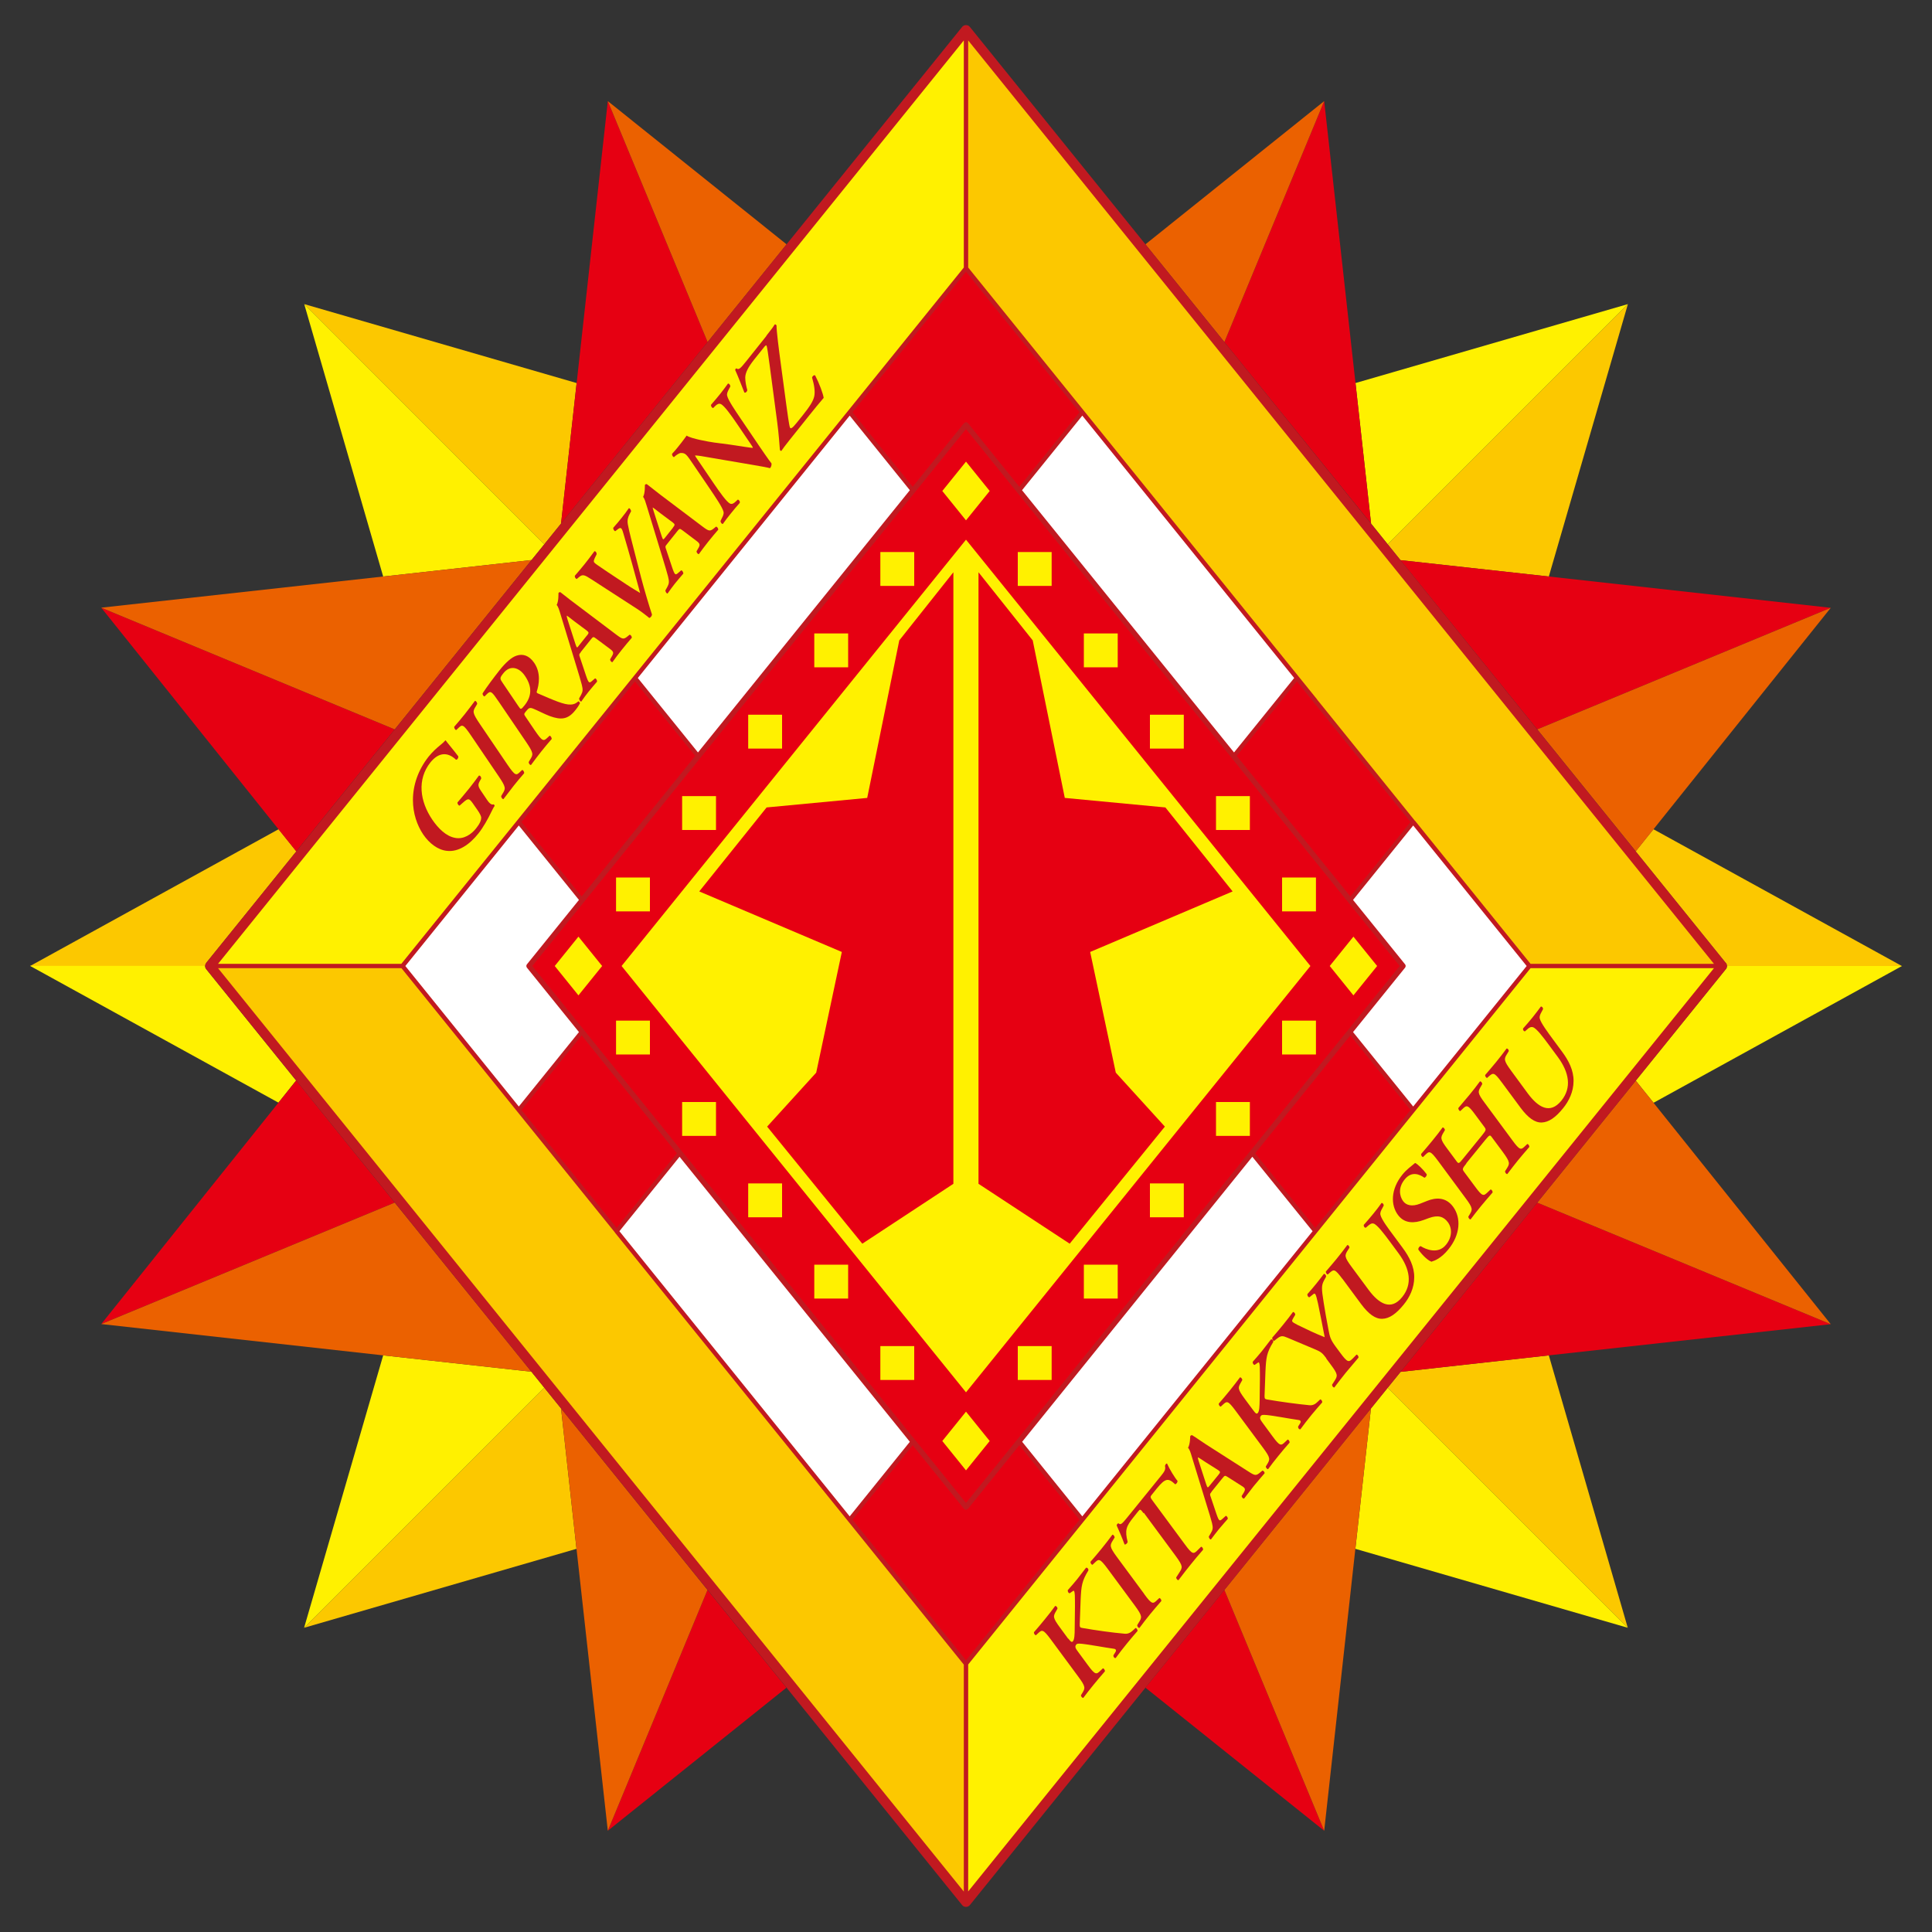 <?xml version="1.0" encoding="UTF-8"?>
<svg id="_レイヤー_1" data-name="レイヤー_1" xmlns="http://www.w3.org/2000/svg" version="1.1" viewBox="0 0 150 150">
  <rect x="0" y="0" width="150" height="150" fill="#333333" stroke="none"/>
  <!-- Generator: Adobe Illustrator 30.0.0, SVG Export Plug-In . SVG Version: 2.1.1 Build 123)  -->
  <defs>
    <style>
      .st0 {
        fill: none;
      }

      .st1 {
        fill: #c11920;
      }

      .st2 {
        fill: #fcc800;
      }

      .st3 {
        fill: #fff;
      }

      .st4 {
        fill: #eb6100;
      }

      .st5 {
        fill: #fff100;
      }

      .st6 {
        fill: #e60012;
      }
    </style>
  </defs>
  <path class="st0" d="M148.61,73.29l-17.27-9.5,12.32-15.39c.44-.55.55-1.31.28-1.96-.27-.66-.88-1.11-1.58-1.19l-19.59-2.17,5.49-18.93c.2-.68,0-1.42-.49-1.92-.5-.5-1.24-.69-1.92-.49l-18.93,5.49-2.17-19.59c-.08-.71-.53-1.31-1.19-1.58-.66-.27-1.41-.16-1.96.28l-12.37,9.9L76.81.86c-.44-.55-1.1-.86-1.81-.86-.71,0-1.37.32-1.81.86,0,0-9.07,11.23-12.42,15.37l-12.37-9.9c-.55-.44-1.31-.55-1.96-.28-.66.27-1.11.88-1.19,1.58l-2.17,19.59-18.93-5.49c-.68-.2-1.42,0-1.92.49-.5.5-.69,1.24-.49,1.92l5.49,18.93-19.59,2.17c-.71.08-1.31.53-1.58,1.19-.27.66-.16,1.41.28,1.96l12.32,15.39L1.39,73.29c-.62.34-1.01,1-1.01,1.71s.39,1.36,1.01,1.7l17.27,9.5-12.32,15.39c-.44.55-.55,1.31-.28,1.96.27.66.88,1.11,1.58,1.19l19.59,2.17-5.49,18.93c-.2.68,0,1.42.49,1.92.5.5,1.24.69,1.92.49l18.93-5.49,2.17,19.59c.08.71.53,1.31,1.19,1.58.66.27,1.41.16,1.96-.28l12.36-9.9,12.42,15.38c.44.55,1.1.87,1.81.87s1.37-.32,1.81-.86c0,0,9.08-11.24,12.42-15.38l12.36,9.9c.55.44,1.31.55,1.96.28.66-.27,1.11-.88,1.19-1.58l2.17-19.59,18.93,5.49c.68.2,1.42,0,1.92-.49.5-.5.69-1.24.49-1.92l-5.49-18.93,19.59-2.17c.71-.08,1.31-.53,1.58-1.19.27-.66.16-1.41-.28-1.96l-12.32-15.39,17.27-9.5c.62-.34,1.01-1,1.01-1.7s-.39-1.36-1.01-1.71Z"/>
  <g>
    <g>
      <g>
        <polygon class="st2" points="107.74 107.74 126.38 126.38 120.25 105.23 108.74 106.51 107.74 107.74"/>
        <polygon class="st2" points="43.56 40.65 44.77 29.74 23.62 23.61 42.26 42.26 43.56 40.65"/>
        <path class="st2" d="M133.99,74.76c.06.07.08.15.08.24h13.59s-19.29-10.62-19.29-10.62l-1.38,1.72,6.99,8.66Z"/>
        <path class="st2" d="M16.01,74.76l7-8.66-1.38-1.72-19.29,10.62h13.59c0-.08.03-.16.08-.23Z"/>
        <polygon class="st2" points="42.26 107.74 23.61 126.38 44.76 120.25 43.56 109.35 42.26 107.74"/>
        <polygon class="st2" points="108.73 43.49 120.25 44.76 126.39 23.61 107.74 42.26 108.73 43.49"/>
      </g>
      <g>
        <polygon class="st5" points="106.44 109.35 105.23 120.25 126.38 126.38 107.74 107.74 106.44 109.35"/>
        <polygon class="st5" points="42.26 42.26 23.62 23.61 29.75 44.76 41.27 43.48 42.26 42.26"/>
        <path class="st5" d="M133.99,75.24l-6.99,8.66,1.38,1.72,19.29-10.62h-13.59c0,.09-.03.17-.08.24Z"/>
        <path class="st5" d="M16.01,75.24c-.06-.07-.09-.16-.08-.25H2.33s19.29,10.62,19.29,10.62l1.37-1.72-6.99-8.66Z"/>
        <polygon class="st5" points="107.74 42.26 126.39 23.61 105.24 29.74 106.45 40.65 107.74 42.26"/>
        <polygon class="st5" points="41.26 106.5 29.75 105.23 23.61 126.38 42.26 107.74 41.26 106.5"/>
      </g>
      <g>
        <polygon class="st6" points="106.45 40.65 105.24 29.74 102.81 7.85 95.06 26.56 106.45 40.65"/>
        <polygon class="st6" points="47.19 142.14 61.06 131.03 54.93 123.44 47.19 142.14"/>
        <polygon class="st6" points="88.93 131.03 102.81 142.14 95.06 123.44 88.93 131.03"/>
        <polygon class="st6" points="54.94 26.56 47.19 7.85 44.77 29.74 43.56 40.65 54.94 26.56"/>
        <polygon class="st6" points="119.35 93.37 108.74 106.51 120.25 105.23 142.14 102.81 119.35 93.37"/>
        <polygon class="st6" points="30.65 56.63 7.86 47.18 21.62 64.38 23 66.1 30.65 56.63"/>
        <polygon class="st6" points="23 83.89 21.62 85.61 7.86 102.8 30.65 93.37 23 83.89"/>
        <polygon class="st6" points="119.35 56.63 142.14 47.19 120.25 44.76 108.73 43.49 119.35 56.63"/>
      </g>
      <g>
        <polygon class="st4" points="43.56 109.35 44.76 120.25 47.19 142.14 54.93 123.44 43.56 109.35"/>
        <polygon class="st4" points="102.81 7.85 88.93 18.97 95.06 26.56 102.81 7.85"/>
        <polygon class="st4" points="61.07 18.97 47.19 7.85 54.94 26.56 61.07 18.97"/>
        <polygon class="st4" points="95.06 123.44 102.81 142.14 105.23 120.25 106.44 109.35 95.06 123.44"/>
        <polygon class="st4" points="41.27 43.48 29.75 44.76 7.86 47.18 30.65 56.63 41.27 43.48"/>
        <polygon class="st4" points="119.35 93.37 142.14 102.81 128.38 85.62 127 83.9 119.35 93.37"/>
        <polygon class="st4" points="127 66.1 128.38 64.38 142.14 47.19 119.35 56.63 127 66.1"/>
        <polygon class="st4" points="30.65 93.37 7.86 102.8 29.75 105.23 41.26 106.5 30.65 93.37"/>
      </g>
    </g>
    <g>
      <g>
        <path class="st1" d="M133.99,74.76L75.3,2.09c-.07-.09-.18-.14-.3-.14s-.22.05-.3.14L16.01,74.76c-.11.14-.11.34,0,.48l58.69,72.67c.07.09.18.14.3.14s.22-.05.3-.14l58.7-72.67c.11-.14.11-.34,0-.48Z"/>
        <g>
          <g>
            <polygon class="st2" points="65.84 118.1 65.84 118.1 47.75 95.71 47.75 95.7 40.15 86.29 31.17 75.17 16.93 75.17 74.83 146.86 74.83 129.24 65.84 118.1"/>
            <polygon class="st2" points="102.25 54.29 102.25 54.3 109.85 63.72 109.86 63.72 118.83 74.83 133.07 74.83 75.17 3.14 75.17 20.77 102.25 54.29"/>
          </g>
          <g>
            <polygon class="st5" points="65.84 31.9 65.84 31.9 74.83 20.77 74.83 3.14 16.93 74.83 31.16 74.83 65.84 31.9"/>
            <polygon class="st5" points="75.17 129.23 75.17 146.85 133.07 75.17 118.83 75.17 75.17 129.23"/>
          </g>
          <g>
            <g>
              <polygon class="st3" points="70.64 38.06 65.97 32.27 49.52 52.64 54.19 58.42 70.64 38.06"/>
              <polygon class="st3" points="48.09 95.59 65.97 117.73 70.64 111.94 52.76 89.81 48.09 95.59"/>
              <path class="st3" d="M40.91,75.13c-.06-.08-.06-.19,0-.26l4.04-5-4.67-5.78-8.81,10.91,8.81,10.91,4.67-5.78-4.04-5Z"/>
            </g>
            <g>
              <polygon class="st3" points="79.35 38.06 84.03 32.27 100.48 52.64 95.81 58.42 79.35 38.06"/>
              <polygon class="st3" points="101.91 95.59 84.03 117.73 79.36 111.94 97.23 89.81 101.91 95.59"/>
              <path class="st3" d="M109.09,75.13c.06-.08.06-.19,0-.26l-4.04-5,4.67-5.78,8.81,10.91-8.81,10.91-4.67-5.78,4.04-5Z"/>
            </g>
          </g>
          <g>
            <path class="st6" d="M75.16,117.14s-.1.08-.16.08-.12-.03-.16-.08l-3.98-4.93-4.67,5.78,8.81,10.91,8.81-10.91-4.67-5.78-3.98,4.93Z"/>
            <path class="st6" d="M74.84,32.86s.1-.08.16-.08.12.03.16.08l3.98,4.93,4.67-5.78-8.81-10.91-8.81,10.91,4.67,5.78,3.98-4.93Z"/>
            <polygon class="st6" points="40.49 63.82 45.16 69.6 53.98 58.69 49.3 52.91 40.49 63.82"/>
            <polygon class="st6" points="40.49 86.18 47.88 95.33 52.55 89.54 45.16 80.39 40.49 86.18"/>
            <polygon class="st6" points="108.66 75 75 33.33 41.34 75 75 116.67 108.66 75"/>
            <polygon class="st6" points="109.51 63.82 104.84 69.6 96.02 58.69 100.69 52.91 109.51 63.82"/>
            <polygon class="st6" points="109.51 86.18 102.12 95.33 97.45 89.54 104.84 80.39 109.51 86.18"/>
            <polygon class="st6" points="41.34 75 75 33.33 108.66 75 75 116.67 41.34 75"/>
          </g>
        </g>
      </g>
      <g>
        <g>
          <path class="st1" d="M37.77,62.04c.2.3.38.48.55.41.04.01.09.08.08.13-.07.08-.15.25-.24.43-.28.59-.66,1.25-1,1.68-.71.9-1.57,1.47-2.46,1.37-.7-.07-1.36-.57-1.84-1.27-.48-.71-.8-1.65-.8-2.67,0-1.16.4-2.34,1.22-3.38.28-.35.63-.67.88-.87.17-.13.36-.31.43-.4.18.25.51.62.99,1.25.03.12-.1.3-.18.26-.69-.65-1.38-.53-1.98.21-1.05,1.32-.83,3.02.15,4.46.46.67,1.06,1.27,1.75,1.4.69.14,1.28-.28,1.64-.73.29-.36.41-.64.4-.86-.02-.12-.1-.3-.31-.6l-.21-.3c-.41-.6-.45-.64-.91-.23l-.25.22c-.08,0-.18-.15-.16-.25.24-.27.53-.63.95-1.14.27-.34.46-.6.71-.94.09-.03.19.1.18.23l-.09.16c-.19.33-.18.44.18.95l.33.49Z"/>
          <path class="st1" d="M39.4,59.37c.61.89.68.85.99.55l.15-.14c.08,0,.18.17.15.26-.27.31-.55.64-.81.97-.26.33-.53.69-.79,1.03-.07.03-.18-.12-.18-.23l.11-.19c.25-.4.28-.49-.33-1.39l-2.13-3.14c-.61-.9-.68-.85-.99-.55l-.15.14c-.08,0-.18-.17-.15-.26.27-.31.55-.64.82-.98.26-.33.52-.67.78-1.02.07-.03.18.12.18.23l-.11.19c-.25.4-.28.49.33,1.39l2.13,3.14Z"/>
          <path class="st1" d="M38.73,54.49c-.55-.81-.63-.9-.94-.59l-.17.17c-.08,0-.17-.14-.15-.24.34-.52.83-1.18,1.32-1.8.46-.58.93-1.01,1.33-1.13.46-.15.95-.03,1.36.57.53.78.37,1.7.19,2.23-.02.07.04.12.1.14,1.25.54,2.04.89,2.54.86.3,0,.51-.17.59-.25.05,0,.12.09.13.15-.06.11-.15.28-.36.54-.57.72-1.1.78-2,.45-.4-.15-.88-.41-1.25-.56-.28-.12-.37-.07-.57.18-.18.22-.18.24-.06.42l.73,1.08c.61.89.68.85,1,.55l.15-.14c.08,0,.18.17.16.26-.27.31-.55.64-.81.97-.26.33-.52.67-.79,1.04-.07.03-.19-.1-.18-.23l.11-.19c.25-.4.28-.49-.33-1.39l-2.1-3.09ZM40.25,54.83c.18.27.19.29.48-.07.58-.73.58-1.47.03-2.28-.45-.67-1.15-.87-1.67-.22-.31.39-.3.42-.03.81l1.19,1.76Z"/>
          <path class="st1" d="M45.1,50.63c-.16.19-.15.19-.05.48l.44,1.32c.22.65.26.63.51.41l.2-.17c.08,0,.18.17.15.26-.2.22-.4.47-.65.77-.2.25-.38.49-.57.77-.07.01-.16-.11-.17-.24l.15-.27c.14-.26.16-.41.06-.8-.08-.31-.22-.78-.41-1.4l-1.23-4.03c-.11-.36-.19-.64-.31-.76.17-.32.13-.91.14-.93.05-.06.09-.07.15-.06.35.26.7.56,1.06.82l3.26,2.46c.52.39.58.41.94.11l.11-.09c.09,0,.19.14.17.24-.25.29-.48.56-.79.95-.26.32-.51.66-.71.94-.08.02-.19-.13-.18-.22l.11-.19c.19-.31.18-.4-.15-.64l-1.06-.79c-.21-.16-.23-.13-.4.08l-.79.99ZM45.56,49.36c.17-.21.18-.26,0-.4l-.94-.7c-.41-.31-.55-.44-.62-.46v.02c0,.09.09.37.26.89l.42,1.3c.11.32.12.31.26.12l.62-.78Z"/>
          <path class="st1" d="M49.75,44.75c.28,1.07.68,2.4.87,2.96,0,.04-.03.12-.07.17-.04.05-.1.09-.14.1-.3-.25-.68-.54-1.03-.76l-3.46-2.24c-.55-.36-.69-.41-.97-.17l-.17.14c-.08,0-.19-.16-.14-.26.24-.28.51-.59.74-.88.27-.34.47-.6.77-1.01.09-.02.19.11.17.24l-.12.24c-.1.21-.12.31-.07.38.05.08.23.2,1.06.76l1.45.96c.37.25.87.54,1.06.66-.4-1.47-.84-3.08-1.3-4.62-.13-.46-.2-.5-.42-.34l-.21.16c-.09-.01-.17-.16-.16-.26.26-.29.46-.53.65-.77.21-.27.41-.52.56-.75.08-.02.16.12.18.23l-.12.23c-.11.22-.2.44-.13.81.11.61.33,1.39.63,2.58l.38,1.47Z"/>
          <path class="st1" d="M51.79,42.24c-.16.19-.15.19-.05.48l.44,1.32c.22.65.26.63.51.41l.2-.17c.08,0,.18.17.16.26-.2.22-.4.47-.65.77-.2.25-.37.49-.57.77-.07.01-.16-.11-.17-.24l.15-.27c.14-.26.16-.41.06-.8-.08-.31-.22-.78-.41-1.4l-1.23-4.03c-.11-.36-.19-.64-.3-.76.17-.32.13-.91.14-.93.05-.06.1-.07.15-.06.35.26.7.56,1.05.82l3.26,2.46c.52.39.59.41.95.11l.11-.09c.09,0,.19.14.17.24-.25.29-.48.56-.79.95-.26.32-.51.67-.71.94-.08.02-.19-.13-.18-.22l.11-.19c.19-.31.18-.4-.15-.64l-1.06-.8c-.21-.16-.23-.13-.4.08l-.79.99ZM52.24,40.97c.17-.21.18-.26,0-.4l-.94-.7c-.41-.31-.55-.44-.62-.46h-.01c.02.1.11.38.28.91l.42,1.3c.11.32.12.3.26.13l.62-.78Z"/>
          <path class="st1" d="M58.87,34.52c.17.25.88,1.29,1.03,1.46.02.15-.04.29-.12.37-.22-.06-.58-.13-1.48-.28l-2.93-.5c-.81-.15-1.22-.21-1.4-.21-.02.02.04.12.35.56l1.12,1.65c.43.63.97,1.4,1.24,1.53.14.06.28,0,.45-.17l.15-.14c.09,0,.2.16.15.26-.23.26-.47.54-.7.83-.25.31-.41.52-.61.8-.07.02-.18-.11-.18-.23l.1-.21c.09-.18.18-.34.13-.52-.1-.36-.6-1.09-1.05-1.76l-1.36-2c-.45-.66-.54-.8-.9-.79-.12,0-.33.15-.43.23l-.1.09c-.08,0-.19-.17-.14-.27.25-.25.57-.67.72-.86.13-.16.26-.35.4-.54.35.24,1.72.48,2.15.54l1.22.16c.51.07,1.68.27,1.77.25,0-.05-.03-.09-.12-.23l-1.12-1.65c-.43-.63-.97-1.4-1.25-1.52-.14-.06-.28,0-.44.16l-.15.15c-.09,0-.2-.16-.16-.26.24-.28.47-.54.7-.83.26-.32.4-.53.61-.81.08-.02.19.11.18.23l-.11.21c-.09.18-.18.33-.13.52.09.36.6,1.1,1.05,1.77l1.37,2.02Z"/>
          <path class="st1" d="M59.49,26.08c.4-.5.57-.74.65-.88.05-.04.11,0,.15.07-.01.37.18,1.86.33,2.97l.44,3.27c.05.33.21,1.6.28,1.7.06.09.16.01.28-.11.12-.14.27-.3.7-.85.55-.69.82-1.11.9-1.49.07-.35.01-.83-.17-1.44.02-.12.16-.23.24-.17.32.62.61,1.4.66,1.74-.34.4-.7.83-1.12,1.36l-1.55,1.94c-.33.41-.51.66-.61.81-.04.02-.1-.01-.12-.08-.02-.27-.09-1.28-.21-2.16l-.59-4.45c-.11-.81-.19-1.4-.24-1.48-.04-.06-.13.05-.24.19l-.72.9c-.45.57-.68,1-.69,1.39,0,.32.08.7.16.98-.02.13-.15.24-.23.18-.24-.6-.46-1.19-.71-1.74,0-.07.06-.13.1-.13.17.14.3.02.77-.57l1.57-1.97Z"/>
        </g>
        <g>
          <path class="st1" d="M82.94,127.21c.16.21.26.34.36.22.12-.15.14-.51.14-1.04l.02-1.64c0-.2,0-.68-.01-.9-.02-.32-.06-.39-.15-.32l-.25.17c-.09,0-.16-.12-.15-.24.28-.31.49-.56.73-.85.27-.34.45-.59.68-.88.09-.06.22.08.19.2-.51.83-.55,1.22-.6,2.28-.03.67-.05,1.29-.07,1.9,0,.19.01.25.17.28,1.09.19,2.37.37,3.31.45.27.03.47-.08.68-.28l.17-.16c.07-.02.19.15.15.24-.23.26-.49.56-.83.98-.31.38-.59.74-.85,1.1-.09.06-.21-.1-.18-.21l.15-.24c.09-.14.04-.24-.11-.26-.56-.07-2.24-.39-2.69-.4-.08,0-.18,0-.24.07-.16.2,0,.36.16.59l.72.98c.6.82.68.77,1.01.45l.18-.17c.07-.01.18.15.15.24-.31.35-.6.7-.88,1.04-.28.34-.57.72-.79,1.01-.07.03-.2-.11-.18-.21l.08-.13c.26-.42.3-.51-.31-1.33l-2.12-2.87c-.61-.82-.68-.76-1.01-.45l-.14.13c-.08,0-.18-.15-.15-.24.27-.31.56-.65.85-1.01.28-.34.56-.7.79-1.02.08-.03.2.12.18.21l-.09.16c-.25.43-.3.51.3,1.32l.63.86Z"/>
          <path class="st1" d="M88.84,123.77c.6.82.68.77,1.01.45l.16-.15c.08,0,.18.15.15.24-.29.33-.58.67-.86,1.01-.28.34-.57.72-.83,1.07-.07.03-.18-.1-.18-.21l.12-.2c.26-.41.3-.5-.3-1.32l-2.12-2.87c-.61-.82-.68-.77-1.01-.45l-.16.15c-.08,0-.18-.15-.15-.24.29-.33.58-.67.87-1.03.28-.35.56-.7.82-1.06.07-.03.18.1.18.21l-.12.2c-.26.41-.3.5.3,1.32l2.12,2.87Z"/>
          <path class="st1" d="M88.78,117.48c-.24-.32-.26-.33-.42-.13l-.35.44c-.58.72-.69,1.01-.46,1.92-.01.1-.16.24-.24.2-.2-.55-.46-1.14-.61-1.47,0-.04.01-.08.05-.12.02-.03.06-.05.09-.05.17.15.27.05.7-.48l2.58-3.18c.31-.38.39-.52.33-.8.02-.05.03-.09.05-.12.04-.05.08-.07.11-.06.17.4.61,1.12.81,1.34.02.1-.08.25-.18.27-.53-.5-.75-.5-1.43.33l-.36.45c-.17.2-.16.23.08.55l2.46,3.33c.6.82.68.77,1.01.44l.25-.25c.09,0,.18.14.15.24-.38.44-.67.78-.94,1.12-.28.34-.57.72-.96,1.23-.07.03-.19-.12-.18-.21l.24-.37c.26-.41.31-.49-.29-1.31l-2.46-3.33Z"/>
          <path class="st1" d="M94.08,115.81c-.16.2-.16.19-.06.47l.42,1.25c.21.61.25.6.52.35l.21-.19c.08,0,.18.15.15.24-.21.23-.42.49-.69.8-.21.26-.4.51-.61.79-.07.02-.16-.09-.17-.22l.16-.27c.16-.27.18-.41.09-.78-.07-.29-.21-.74-.39-1.32l-1.17-3.81c-.1-.34-.18-.6-.3-.71.18-.33.16-.9.17-.91.05-.06.1-.08.15-.07.36.22.71.48,1.07.71l3.3,2.11c.53.34.59.35.97.02l.11-.09c.09,0,.19.12.17.21-.27.31-.51.59-.84.99-.27.34-.54.7-.75.97-.08.02-.19-.11-.19-.2l.12-.19c.2-.32.2-.41-.14-.61l-1.07-.68c-.21-.14-.23-.11-.41.11l-.84,1.04ZM94.58,114.53c.18-.22.19-.26,0-.39l-.95-.6c-.42-.27-.56-.38-.63-.39v.02c0,.08.09.35.25.84l.4,1.23c.1.3.12.29.27.1l.66-.81Z"/>
          <path class="st1" d="M97.3,109.49c.15.21.26.34.36.21.12-.15.13-.51.14-1.04l.02-1.64c0-.2,0-.68-.01-.9-.02-.32-.06-.39-.15-.32l-.25.17c-.09,0-.16-.12-.15-.24.28-.31.49-.56.73-.85.27-.34.45-.59.68-.88.09-.06.22.08.18.2-.51.82-.55,1.22-.6,2.27-.03.67-.05,1.3-.07,1.9,0,.19.01.25.17.28,1.09.19,2.37.36,3.3.45.28.03.47-.08.68-.29l.17-.16c.07-.02.19.15.15.24-.23.26-.49.56-.83.97-.31.38-.59.74-.85,1.1-.09.06-.21-.1-.18-.21l.15-.24c.09-.14.04-.24-.11-.26-.56-.07-2.24-.4-2.69-.4-.08,0-.18,0-.24.07-.16.2,0,.36.16.59l.72.98c.6.82.68.77,1.01.45l.18-.17c.07-.02.18.15.15.24-.31.35-.6.69-.88,1.04-.28.34-.57.72-.78,1.01-.07.03-.19-.11-.18-.21l.08-.13c.26-.42.3-.51-.31-1.33l-2.12-2.86c-.61-.82-.67-.76-1.01-.45l-.14.13c-.08,0-.18-.15-.15-.24.27-.31.56-.65.85-1.01.27-.34.56-.7.79-1.02.07-.03.19.12.18.21l-.09.16c-.25.43-.3.51.3,1.32l.63.85Z"/>
          <path class="st1" d="M102.98,105.46c-.32-.43-.43-.51-.91-.71l-2.11-.89c-.38-.16-.5-.18-.84.09l-.2.16c-.08,0-.17-.17-.14-.26.28-.32.55-.64.81-.96.28-.34.66-.83.79-1.02.07-.03.19.09.18.21l-.16.27c-.08.15-.1.2-.06.26.05.06.13.12.41.26.74.36,1.43.69,2.1.95-.17-.9-.34-1.73-.52-2.62-.09-.39-.15-.64-.21-.72-.06-.08-.13-.03-.23.06l-.23.18c-.09,0-.18-.13-.15-.25.29-.33.49-.56.68-.8.2-.24.39-.5.59-.76.09-.03.18.09.18.21l-.15.27c-.23.42-.21.65-.04,1.74.11.71.23,1.36.36,2.04.11.63.18.85.57,1.38l.34.46c.6.82.68.77,1.02.43l.26-.27c.08,0,.18.15.15.24-.4.47-.69.81-.97,1.15-.29.36-.57.72-.9,1.16-.07.03-.18-.1-.18-.21l.18-.28c.26-.41.31-.5-.3-1.31l-.34-.46Z"/>
          <path class="st1" d="M104.23,99.3c-.61-.82-.67-.76-1.02-.46l-.12.11c-.08,0-.17-.14-.15-.23.26-.3.55-.64.83-.98.29-.35.56-.71.83-1.07.07-.03.18.09.17.2l-.12.19c-.26.41-.3.51.31,1.33l1.31,1.77c.79,1.06,1.72,1.63,2.59.55.83-1.02.6-2.2-.26-3.38l-.71-.96c-.43-.58-.97-1.29-1.24-1.37-.14-.05-.28.03-.46.19l-.15.13c-.1.01-.19-.13-.15-.23.23-.25.47-.54.72-.84.27-.33.43-.54.65-.85.08-.02.18.09.17.2l-.11.21c-.1.18-.19.35-.14.52.08.34.58,1.02,1.04,1.63l.68.92c.52.7.91,1.46.9,2.29,0,.84-.37,1.57-.81,2.11-.59.73-1.13,1.1-1.67,1.11-.53.02-1.06-.36-1.64-1.14l-1.45-1.96Z"/>
          <path class="st1" d="M111.18,97.96c-.23-.02-.71-.45-1.06-.94-.02-.12.08-.26.18-.27.4.25,1.35.66,1.97-.11.48-.59.49-1.28.14-1.75-.33-.44-.76-.58-1.47-.32l-.41.15c-.71.26-1.48.3-1.99-.39-.57-.76-.58-1.99.34-3.13.33-.41.64-.61.99-.91.19.08.63.51.9.88.02.11-.09.25-.18.27-.39-.28-1-.53-1.53.13-.51.62-.42,1.28-.12,1.69.24.32.68.44,1.3.2l.58-.23c.61-.24,1.41-.33,1.99.45.65.88.57,2.18-.35,3.31-.58.72-1.08.89-1.28.95"/>
          <path class="st1" d="M113.85,90.33c-.32.4-.33.44-.18.65l.84,1.13c.6.82.67.76,1.01.44l.21-.2c.08,0,.18.15.15.24-.34.39-.63.73-.91,1.07-.28.34-.56.7-.79,1.01-.07.03-.18-.1-.18-.21l.08-.13c.26-.42.3-.51-.31-1.33l-2.12-2.87c-.61-.82-.68-.77-1.01-.45l-.15.15c-.07.02-.18-.14-.15-.24.29-.33.59-.69.87-1.03.28-.34.56-.7.79-1.02.07-.03.19.11.18.21l-.09.15c-.25.43-.31.51.3,1.32l.69.93c.16.22.19.21.51-.19l1.48-1.82c.32-.4.33-.44.17-.65l-.69-.93c-.6-.82-.68-.77-1.01-.45l-.16.15c-.07.02-.18-.15-.15-.24.3-.35.59-.69.87-1.03.28-.34.56-.7.8-1.03.07-.03.19.11.18.21l-.09.16c-.25.43-.31.51.3,1.32l2.12,2.87c.6.82.68.77,1.01.45l.16-.15c.08,0,.18.15.15.24-.29.33-.58.67-.86,1.01-.29.36-.57.72-.84,1.08-.07.03-.18-.1-.18-.21l.12-.19c.26-.41.3-.5-.3-1.32l-.84-1.13c-.15-.21-.18-.2-.51.2l-1.48,1.82Z"/>
          <path class="st1" d="M116.6,84.04c-.6-.82-.67-.76-1.02-.46l-.12.11c-.08,0-.17-.14-.15-.23.26-.3.55-.64.83-.98.29-.35.56-.71.83-1.07.07-.03.18.09.17.2l-.12.2c-.26.41-.29.51.31,1.33l1.3,1.77c.79,1.06,1.71,1.63,2.59.55.83-1.02.6-2.2-.26-3.38l-.71-.96c-.43-.58-.96-1.29-1.24-1.37-.14-.04-.29.02-.46.19l-.15.13c-.09.02-.19-.13-.14-.23.23-.25.47-.54.72-.84.26-.33.43-.55.65-.85.08-.02.18.08.17.2l-.11.21c-.1.18-.19.35-.14.53.09.34.59,1.02,1.04,1.63l.68.92c.52.7.91,1.46.9,2.29,0,.84-.37,1.57-.81,2.11-.59.73-1.12,1.09-1.66,1.11-.53.02-1.06-.36-1.64-1.14l-1.45-1.96Z"/>
        </g>
      </g>
      <g>
        <g>
          <polygon class="st5" points="75 41.9 48.26 75 75 108.1 101.74 75 75 41.9"/>
          <g>
            <g>
              <g>
                <rect class="st5" x="47.83" y="79.24" width="2.63" height="2.63"/>
                <rect class="st5" x="52.96" y="85.56" width="2.63" height="2.63"/>
                <rect class="st5" x="58.09" y="91.88" width="2.63" height="2.63"/>
                <rect class="st5" x="63.22" y="98.19" width="2.63" height="2.63"/>
                <rect class="st5" x="68.35" y="104.51" width="2.63" height="2.63"/>
              </g>
              <g>
                <rect class="st5" x="99.54" y="79.24" width="2.63" height="2.63"/>
                <rect class="st5" x="94.41" y="85.56" width="2.63" height="2.63"/>
                <rect class="st5" x="89.28" y="91.88" width="2.63" height="2.63"/>
                <rect class="st5" x="84.15" y="98.19" width="2.63" height="2.63"/>
                <rect class="st5" x="79.02" y="104.51" width="2.63" height="2.63"/>
              </g>
              <polygon class="st5" points="75 109.6 76.84 111.88 75 114.16 73.16 111.88 75 109.6"/>
            </g>
            <g>
              <g>
                <rect class="st5" x="47.83" y="68.13" width="2.63" height="2.63"/>
                <rect class="st5" x="52.96" y="61.81" width="2.63" height="2.63"/>
                <rect class="st5" x="58.09" y="55.49" width="2.63" height="2.63"/>
                <rect class="st5" x="63.22" y="49.18" width="2.63" height="2.63"/>
                <rect class="st5" x="68.35" y="42.86" width="2.63" height="2.63"/>
              </g>
              <g>
                <rect class="st5" x="99.54" y="68.13" width="2.63" height="2.63"/>
                <rect class="st5" x="94.41" y="61.81" width="2.63" height="2.63"/>
                <rect class="st5" x="89.28" y="55.49" width="2.63" height="2.63"/>
                <rect class="st5" x="84.15" y="49.18" width="2.63" height="2.63"/>
                <rect class="st5" x="79.02" y="42.86" width="2.63" height="2.63"/>
              </g>
              <polygon class="st5" points="75 40.4 76.84 38.12 75 35.84 73.16 38.12 75 40.4"/>
              <polygon class="st5" points="105.08 77.28 106.92 75 105.08 72.72 103.24 75 105.08 77.28"/>
              <polygon class="st5" points="44.91 77.28 43.07 75 44.91 72.72 46.75 75 44.91 77.28"/>
            </g>
          </g>
        </g>
        <g>
          <polygon class="st6" points="59.52 62.69 67.33 61.95 69.82 49.72 74.02 44.43 74.02 91.91 66.95 96.56 59.56 87.47 63.37 83.28 65.36 73.91 54.29 69.21 59.52 62.69"/>
          <polygon class="st6" points="90.48 62.69 82.67 61.95 80.18 49.72 75.97 44.43 75.97 91.91 83.05 96.56 90.44 87.47 86.63 83.28 84.64 73.91 95.7 69.21 90.48 62.69"/>
        </g>
      </g>
    </g>
  </g>
</svg>